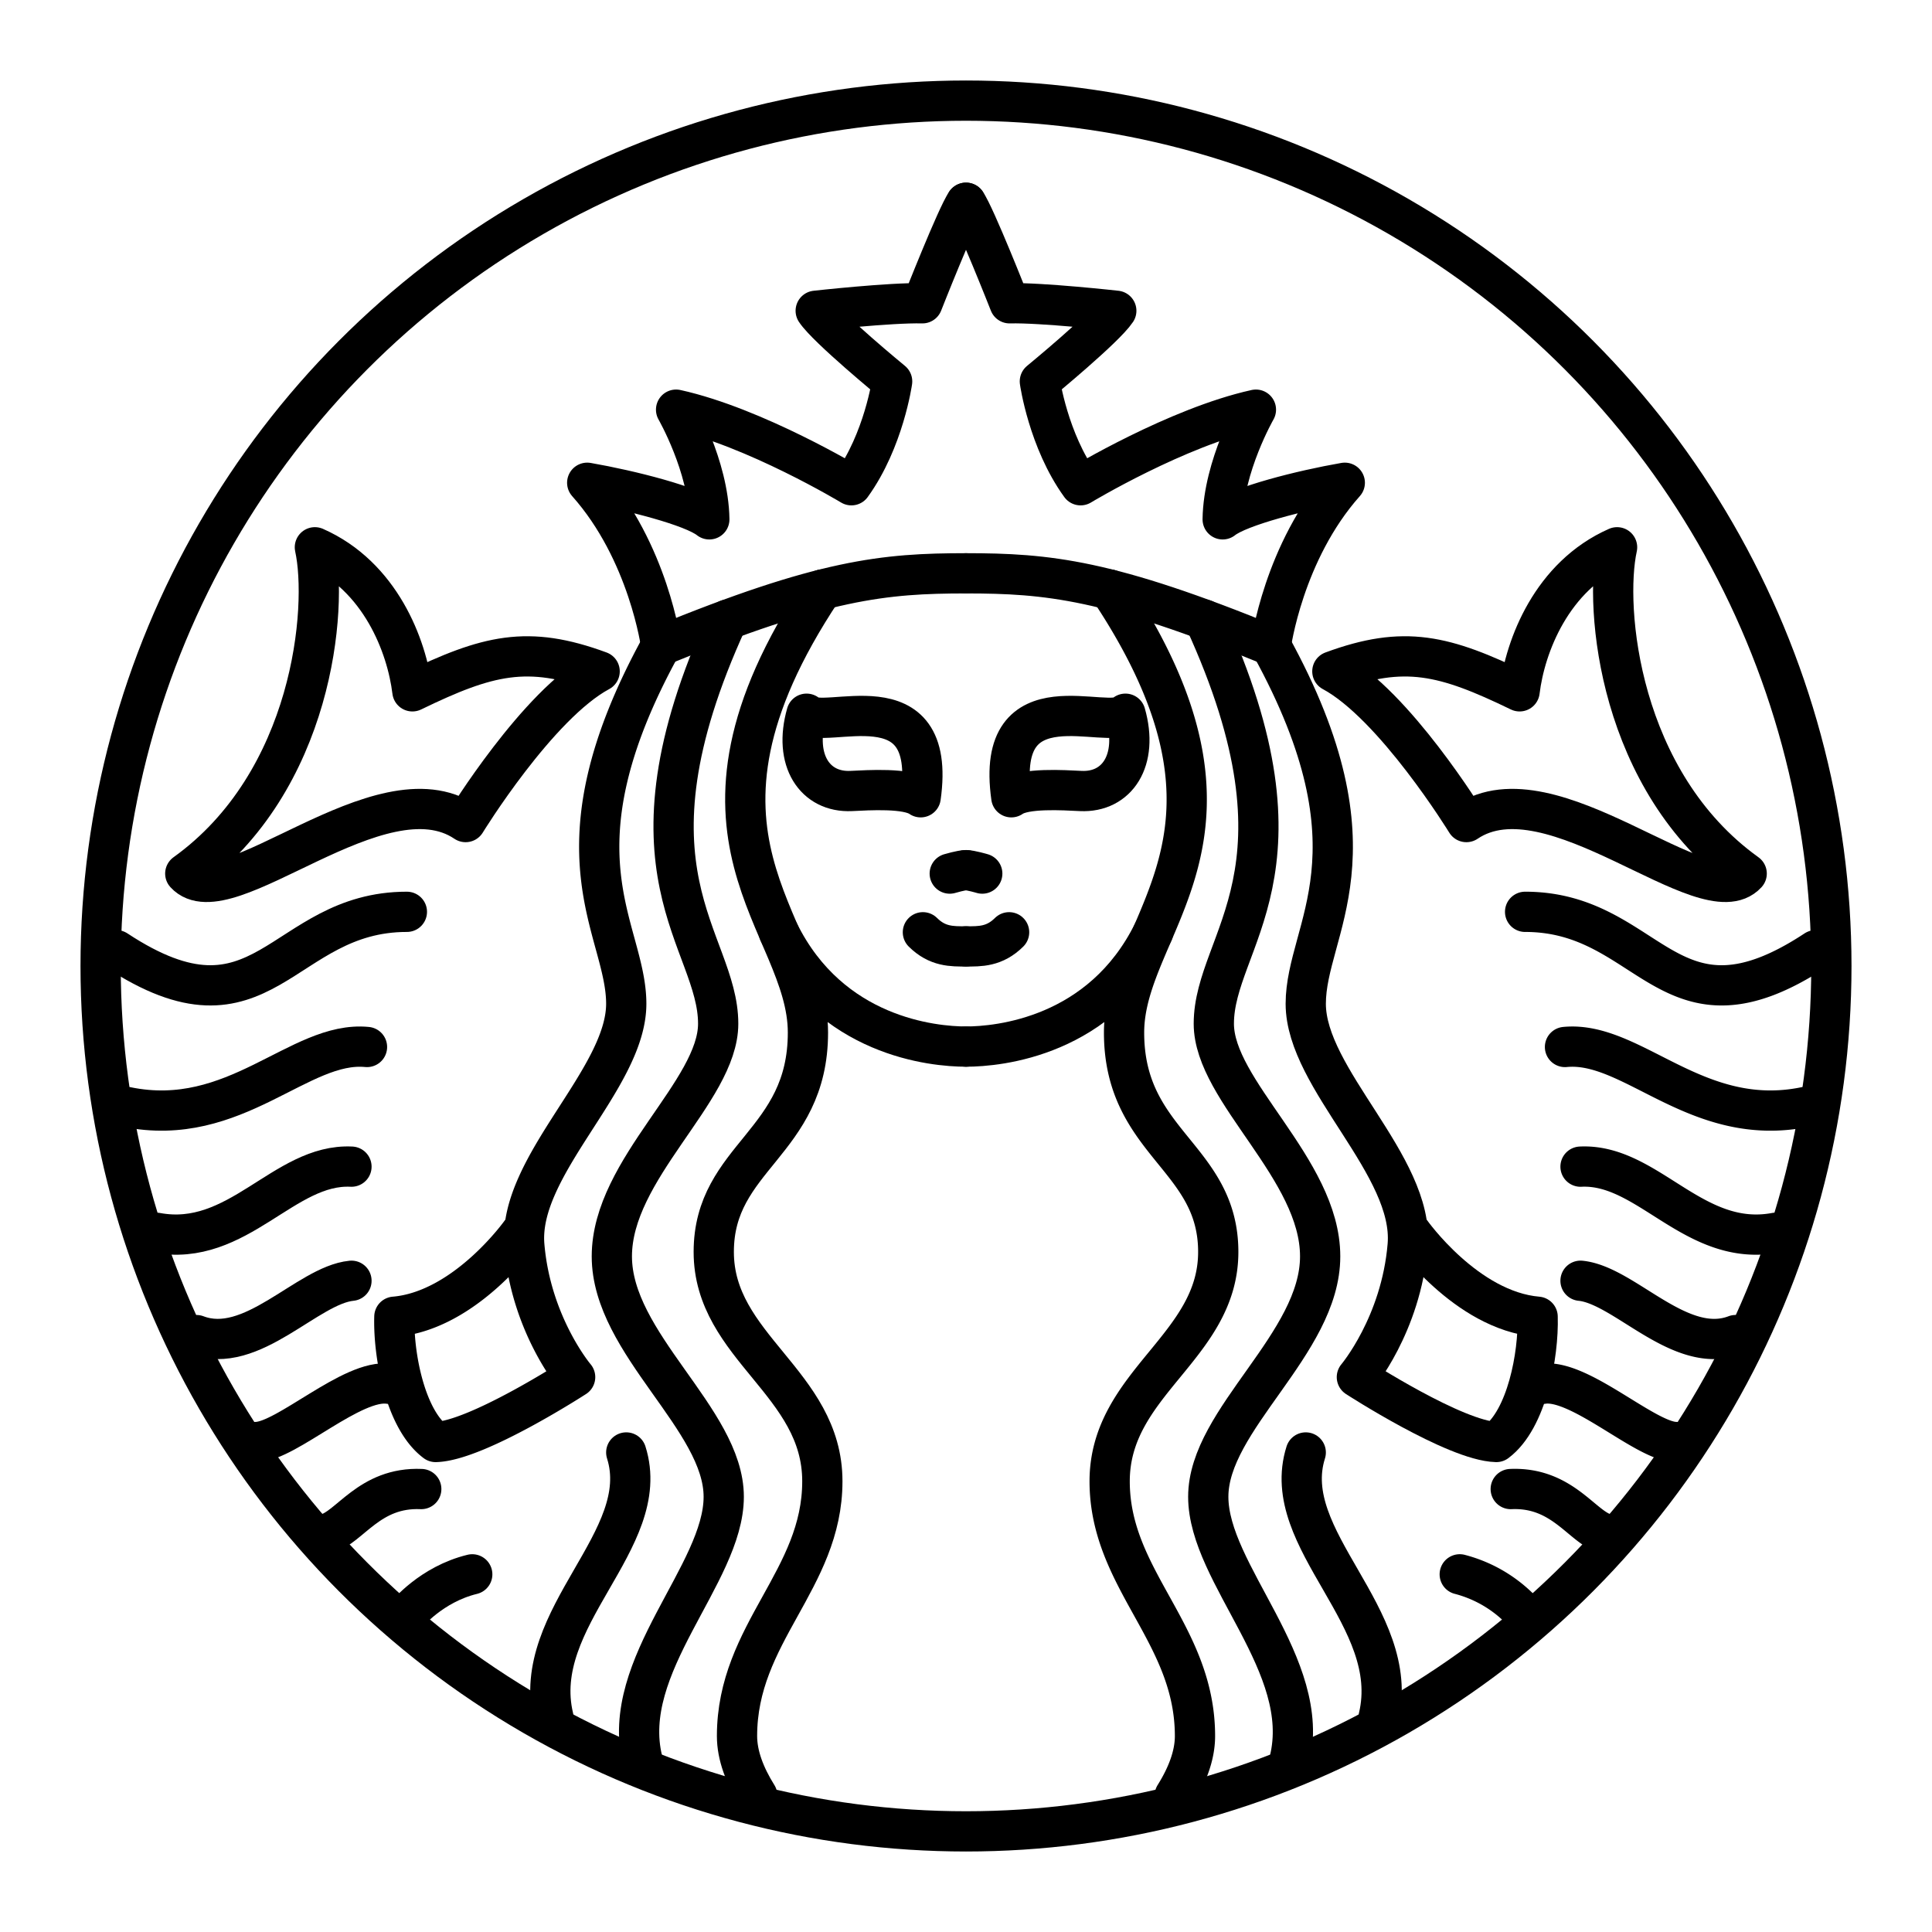 <?xml version="1.0" encoding="utf-8"?>
<!-- Generator: www.svgicons.com -->
<svg xmlns="http://www.w3.org/2000/svg" width="800" height="800" viewBox="0 0 48 48">
<path fill="none" stroke="currentColor" stroke-linecap="round" stroke-linejoin="round" d="M20.43 14.647c-4.087 6.142-.357 8.254-.357 11.007s-2.34 3.083-2.34 5.45s2.698 3.248 2.698 5.698s-2.12 3.77-2.12 6.33c0 .48.192.982.503 1.48M2.892 23.608c3.67 2.418 4.079-.955 7.217-.954m1.624 16.46c-1.019.248-1.624.995-1.624.995m-.991-14.097c-1.68-.165-3.272 2.045-5.971 1.49m5.585 1.483c-1.679-.083-2.815 2.021-4.848 1.643m4.848 1.192c-1.1.11-2.475 1.874-3.852 1.35m4.788 1.21c-.908-.138-2.55 1.434-3.298 1.446m4.096 1.169c-1.293-.056-1.775.957-2.36 1.112"/><path fill="none" stroke="currentColor" stroke-linecap="round" stroke-linejoin="round" d="M18.077 15.395c-2.876 6.266-.234 7.947-.234 10.039c0 1.679-2.642 3.605-2.642 5.78s2.78 4.046 2.78 5.973s-2.602 4.188-2.017 6.553m6.965-20.578c.363.361.722.351 1.071.351m0-1.894c-.116 0-.404.085-.404.085m-3.557-3.972c.392.455 3.26-.948 2.835 2.076c-.334-.241-1.298-.176-1.725-.156c-.904.043-1.44-.764-1.11-1.92"/><path fill="none" stroke="currentColor" stroke-linecap="round" stroke-linejoin="round" d="M24 5.037c-.23.33-1.083 2.498-1.083 2.498c-.796-.02-2.651.186-2.651.186c.289.433 1.899 1.755 1.899 1.755s-.206 1.465-1.012 2.58c0 0-2.394-1.445-4.356-1.878c0 0 .806 1.403.826 2.725c-.413-.33-1.961-.723-3.034-.909c1.527 1.714 1.837 4.047 1.837 4.047c4.026-1.652 5.549-1.797 7.574-1.797m-9.102 2.436c-1.541.826-3.33 3.744-3.33 3.744c-2.12-1.431-5.946 2.395-6.965 1.28c3.183-2.286 3.55-6.608 3.22-8.107c1.625.716 2.286 2.45 2.423 3.579c1.872-.908 2.863-1.156 4.652-.496m.661 19.406c.688 2.175-2.406 4.089-1.809 6.586m11.321-19.51c-.363.361-.722.351-1.071.351m0-1.894c.116 0 .404.085.404.085m-5.053 1.458c1.286 2.602 3.842 2.84 4.649 2.84"/><path fill="none" stroke="currentColor" stroke-linecap="round" stroke-linejoin="round" d="M16.426 16.04c-2.85 5.182-.867 7.026-.867 8.898s-2.698 4.019-2.533 6s1.263 3.276 1.263 3.276s-2.446 1.585-3.465 1.612c-.757-.564-1.054-2.162-1.026-3.112c1.775-.151 3.152-2.106 3.152-2.106m14.62-15.961c4.087 6.142.357 8.254.357 11.007s2.34 3.083 2.34 5.45s-2.698 3.248-2.698 5.698s2.12 3.77 2.12 6.33c0 .48-.192.982-.503 1.48m15.922-21.004c-3.67 2.418-4.079-.955-7.217-.954m-1.624 16.46a3.27 3.27 0 0 1 1.624.995m.991-14.097c1.68-.165 3.272 2.045 5.971 1.49m-5.585 1.483c1.679-.083 2.815 2.021 4.848 1.643m-4.848 1.192c1.1.11 2.475 1.874 3.852 1.35m-4.788 1.21c.908-.138 2.55 1.434 3.298 1.446m-4.096 1.169c1.293-.056 1.775.957 2.36 1.112"/><path fill="none" stroke="currentColor" stroke-linecap="round" stroke-linejoin="round" d="M29.923 15.395c2.876 6.266.234 7.947.234 10.039c0 1.679 2.642 3.605 2.642 5.78s-2.78 4.046-2.78 5.973s2.602 4.188 2.017 6.553m-4.075-26.008c-.392.455-3.26-.948-2.835 2.076c.334-.241 1.298-.176 1.725-.156c.904.043 1.44-.764 1.11-1.92"/><path fill="none" stroke="currentColor" stroke-linecap="round" stroke-linejoin="round" d="M24 5.037c.23.33 1.083 2.498 1.083 2.498c.796-.02 2.651.186 2.651.186c-.289.433-1.899 1.755-1.899 1.755s.206 1.465 1.012 2.58c0 0 2.394-1.445 4.356-1.878c0 0-.806 1.403-.826 2.725c.413-.33 1.961-.723 3.034-.909c-1.527 1.714-1.837 4.047-1.837 4.047c-4.026-1.652-5.549-1.797-7.574-1.797m9.102 2.436c1.541.826 3.33 3.744 3.33 3.744c2.12-1.431 5.946 2.395 6.964 1.28c-3.182-2.286-3.548-6.608-3.22-8.107c-1.624.716-2.285 2.45-2.422 3.579c-1.872-.908-2.863-1.156-4.652-.496m-.661 19.406c-.688 2.175 2.406 4.089 1.809 6.586m-5.601-19.51c-1.286 2.602-3.842 2.84-4.649 2.84"/><path fill="none" stroke="currentColor" stroke-linecap="round" stroke-linejoin="round" d="M31.574 16.04c2.85 5.182.867 7.026.867 8.898s2.698 4.019 2.533 6s-1.263 3.276-1.263 3.276s2.446 1.585 3.465 1.612c.757-.564 1.054-2.162 1.026-3.112c-1.775-.151-3.152-2.106-3.152-2.106"/><circle cx="24" cy="24" r="21.5" fill="none" stroke="currentColor" stroke-linecap="round" stroke-linejoin="round"/>
</svg>